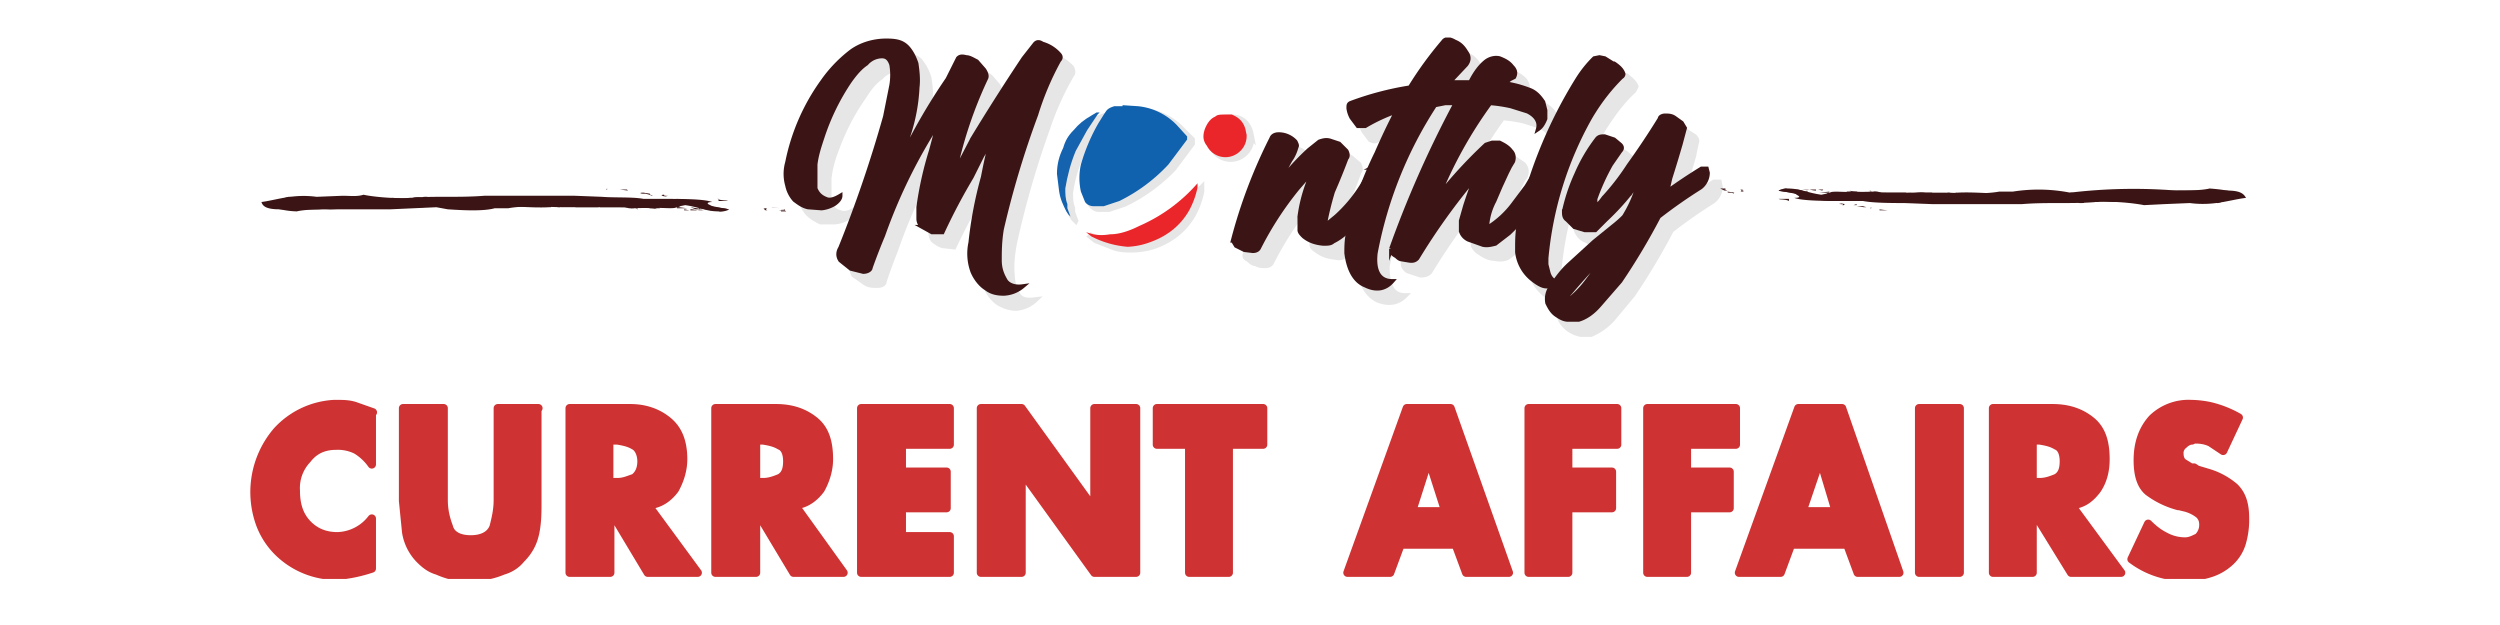 <?xml version='1.0' encoding='utf-8'?>
<svg xmlns="http://www.w3.org/2000/svg" viewBox="0 4 200.0 36.0" xml:space="preserve" width="200.0" height="50.0" preserveAspectRatio="xMidYMid meet"><g transform="translate(16.667,0.0) scale(0.833)"><g clip-path="url(#a)"><path d="M15.7 36v5a5 5 0 0 0-1.5-1.4 4 4 0 0 0-1.9-.4c-1.2 0-2.1.4-2.8 1.3a4 4 0 0 0-1.1 3c0 1.3.3 2.3 1 3.1.8.9 1.8 1.3 3 1.3a4.3 4.3 0 0 0 3.3-1.7V51a14.2 14.2 0 0 1-3.4.7 8 8 0 0 1-5.6-2.3A7.4 7.4 0 0 1 5 46.8a9 9 0 0 1 1.6-9 8 8 0 0 1 5.5-2.6h.1s0 0 0 0c.7 0 1.3 0 1.9.2l1.7.6v0h0Zm15.9-.4v8.9c0 1 0 2-.2 3s-.6 1.8-1.4 2.6c-.4.5-1 .9-1.7 1.1a7.8 7.8 0 0 1-2.6.6H24a8 8 0 0 1-2-.6c-.7-.2-1.2-.6-1.7-1.1a4.8 4.8 0 0 1-1.3-2.6l-.3-3v-8.9h3.9v8.8c0 1 .2 1.8.5 2.6.2.8 1 1.2 2.1 1.2s1.9-.4 2.2-1.2c.2-.8.4-1.6.4-2.6v-8.8h3.9ZM42.3 45l4.7 6.4h-4.8l-3.6-6h0v6h-3.9V35.6h5.8c1.4 0 2.6.4 3.6 1.2 1 .8 1.5 2 1.5 3.7 0 1-.3 2-.8 2.9-.6.8-1.4 1.4-2.5 1.5v0Zm-3.8-2.3h.8c.6 0 1-.2 1.6-.4.4-.3.7-.8.7-1.6 0-.7-.3-1.3-.7-1.5-.5-.3-1-.4-1.6-.5h-.8v4ZM56.4 45l4.6 6.4h-4.8l-3.6-6h0v6h-3.9V35.6h5.8c1.5 0 2.7.4 3.7 1.2 1 .8 1.4 2 1.4 3.7 0 1-.3 2-.8 2.9-.6.8-1.4 1.4-2.4 1.5v0Zm-3.8-2.3h.7c.6 0 1.1-.2 1.6-.4.5-.3.7-.8.7-1.6 0-.7-.2-1.3-.7-1.5-.5-.3-1-.4-1.6-.5h-.7v4Zm14-3.7v2.7h4.3v3.5h-4.3v2.7h4.6v3.5h-8.5V35.6h8.5v3.5h-4.6Zm7.6-3.4h3.9l7 9.7h0v-9.7h4v15.8h-4l-7-9.7h0v9.7h-3.9V35.6ZM98 51.4h-3.8V39.1h-3.1v-3.5h10.2v3.5H98v12.3h0Zm16.5-2.7-1 2.7h-4.1l5.7-15.8h4.2l5.6 15.8h-4.1l-1-2.7h-5.3Zm2.7-8.2h0l-1.6 5h3.2l-1.6-5Zm13.4-1.5v2.7h4.2v3.5h-4.2v6.2h-3.8V35.6h8.5v3.5h-4.7Zm11.4 0v2.7h4.1v3.5H142v6.2h-3.8V35.6h8.5v3.5H142Zm10 9.7-1 2.7h-4l5.7-15.8h4.2l5.5 15.8h-4l-1-2.7H152Zm2.8-8.2h0l-1.7 5h3.2l-1.5-5Zm13.4 10.9h-3.9V35.6h3.9v15.8ZM179 45l4.7 6.4h-4.8l-3.7-6h0v6h-3.8V35.6h5.7c1.5 0 2.7.4 3.7 1.2 1 .8 1.4 2 1.4 3.7 0 1-.2 2-.8 2.9-.6.8-1.3 1.4-2.4 1.5v0Zm-3.8-2.3h.7c.6 0 1.1-.2 1.6-.4.5-.3.7-.8.7-1.6 0-.7-.2-1.3-.7-1.5-.5-.3-1-.4-1.6-.5h-.7v4Zm19.8-6.2-1.5 3.2-1.2-.8c-.4-.2-.9-.3-1.4-.3h-.2l-.2.1c-.3 0-.6.2-.8.4a1 1 0 0 0-.4.9c0 .3.1.6.3.8l.8.5h.3l.3.2 1 .3a7 7 0 0 1 2.6 1.4c.7.7 1 1.6 1 3 0 0 0 0 0 0v.3a8 8 0 0 1-.3 2 4 4 0 0 1-1.2 1.9 5 5 0 0 1-1.7 1 8 8 0 0 1-2 .4h-.5a8.4 8.4 0 0 1-5.2-1.7l1.6-3.4c.5.5 1 .9 1.6 1.2a4 4 0 0 0 1.8.5h.2c.4 0 .8-.2 1.2-.4.3-.3.5-.7.5-1.2 0-.4-.1-.7-.4-1a3.6 3.6 0 0 0-1.5-.7l-.4-.1h-.1s0 0 0 0a8.4 8.4 0 0 1-2.9-1.4c-.7-.6-1-1.6-1-3 0-1.7.5-3 1.4-4a5 5 0 0 1 3.7-1.4 9.6 9.6 0 0 1 1.8.2 10.3 10.3 0 0 1 2.8 1.1v0h0Z" fill="#CE3232" stroke="#CE3232" class="dark:fill-white dark:stroke-white" stroke-width=".8" stroke-miterlimit="10" stroke-linecap="round" stroke-linejoin="round" /><g opacity=".1" stroke="#000" stroke-width=".5" stroke-miterlimit="10"><path d="M79.4 25.2a3 3 0 0 1-1.8.8c-.6 0-1.2-.2-1.7-.5-.6-.4-1-1-1.3-1.7-.3-.7-.4-1.6-.3-2.8a38.2 38.2 0 0 1 1.3-6.3 59.4 59.4 0 0 1 .8-3.6l-.9 1.6-1 2a57.7 57.7 0 0 0-2.9 5.4l-.9-.1c-.3 0-.6-.2-.9-.4-.3-.2-.4-.5-.4-1v-1a33 33 0 0 1 1.2-5.4 86.3 86.3 0 0 0 .6-2.6A51.7 51.7 0 0 0 66 20.4a58 58 0 0 0-1.1 3c0 .3-.3.4-.7.4-.4 0-.8 0-1.2-.3l-1-.7c-.2-.4-.3-.8-.1-1.2a122.4 122.4 0 0 0 4.4-12.7l.6-3a6 6 0 0 0 0-2c0-.5-.4-.8-.8-.8a2 2 0 0 0-1.5.7c-.6.4-1.1 1-1.6 1.8a21.6 21.6 0 0 0-2.7 5.2c-.4 1-.6 1.9-.7 2.7v2.3c.2.5.5.9 1 1 .4.2.9.1 1.4-.2 0 .3-.3.5-.6.7a3 3 0 0 1-1.2.4h-1.4c-.4-.2-.8-.4-1.2-.8a3 3 0 0 1-.7-1.3 4 4 0 0 1 0-2.2 20 20 0 0 1 3.4-7.9A13 13 0 0 1 63 2.7c1-.8 2.2-1.1 3.3-1.1.8 0 1.5.2 2 .6.4.5.7 1 .9 1.7.1.6.2 1.4.1 2.2a18.5 18.5 0 0 1-1 5l-.6 1.9a57.8 57.8 0 0 1 4.4-7.8l1.2-1.7c.2-.2.4-.3.8-.2.3 0 .6.2 1 .5l.7.8c.2.3.2.5.1.7L74.7 8a40.4 40.4 0 0 0-1.6 5.2l-.3 1.5.7-1.3 1.2-2.2a217.4 217.4 0 0 1 4.8-7.8l1.1-1.5h.7a3.4 3.4 0 0 1 1.6 1c.1.2.2.5 0 .7a27.5 27.5 0 0 0-2.3 5.1 88.3 88.3 0 0 0-3.2 11.1c-.2 1.1-.3 2.1-.2 3 0 .8.3 1.5.6 2 .3.4.8.5 1.6.4ZM113 13.8l.3-.1.5.1.3.3.2.3a26.2 26.2 0 0 1-3.7 5.5c-.5.5-1 .9-1.4 1-.2.2-.5.3-.9.2a4 4 0 0 1-1-.2 3 3 0 0 1-.9-.5c-.2-.1-.4-.3-.4-.5v-1.4a14.4 14.4 0 0 1 .8-3.2l.3-.9a31.6 31.6 0 0 0-5 7.2c-.1.2-.3.3-.6.3s-.6 0-.9-.2c-.3 0-.5-.2-.7-.4-.3-.1-.4-.3-.3-.5a49 49 0 0 1 3.7-9.8c.1-.3.3-.4.6-.4a2.2 2.2 0 0 1 1.6.7c.2.2.3.4.2.6l-.6 1.2-.6 1.2-.6 1-.2.5a23.5 23.5 0 0 1 3.2-3.7l1-.7c.3-.2.6-.2 1-.2.3 0 .6.2.9.4l.7.6c.1.3.2.5 0 .7a63.8 63.8 0 0 1-1.3 3.3 30 30 0 0 0-.9 3.3c.4-.2.8-.5 1.2-1a13.7 13.7 0 0 0 2.5-2.9l1-1.8Z" class="dark:fill-white dark:stroke-white" /><path d="M128.7 14.1c.1-.1.3-.2.5-.1.2 0 .3 0 .5.3.2.1.2.3.2.5a17 17 0 0 1-3.8 5.3l-1.3 1c-.4.2-.8.2-1.3.1-.4 0-.9-.2-1.3-.5-.4-.2-.6-.5-.7-.7v-1.1l.4-1.4a41.3 41.3 0 0 1 1-2.8 62.2 62.2 0 0 0-5.6 7.8c-.2.2-.4.3-.9.3l-.6-.2-.6-.2c-.3-.2-.5-.5-.4-.8a103.1 103.1 0 0 1 6.2-14h-1l-1 .2a39.2 39.2 0 0 0-5.8 14.2c0 1.8.5 2.8 1.7 2.8-.7.7-1.6.8-2.6.4-1-.5-1.6-1.5-1.8-3.2 0-.7 0-1.5.3-2.4a35.5 35.5 0 0 1 2.6-7.2 65 65 0 0 1 1.9-3.9 16.6 16.6 0 0 0-3 1.3c-.2.2-.5.1-.7 0L111 9a2.6 2.6 0 0 1-.3-.8c0-.3 0-.5.2-.6a29.2 29.2 0 0 1 5.7-1.5 35 35 0 0 1 3.2-4.4c.2-.2.6-.2 1.1 0 .5.2.8.5 1.1 1 .3.4.3.8 0 1.2l-1.6 1.7h1.9c.6-.9 1.1-1.6 1.6-2 .4-.3.8-.4 1.3-.2.5.1.9.4 1.2.7.3.4.3.7.2 1-.1 0-.3 0-.4.2l-.5.5a11 11 0 0 1 2.2.5c.7.3 1.2.7 1.4 1.2l.2.8v.8c0 .5-.3.8-.6 1 .2-.7-.2-1.2-1-1.6l-1.6-.5a14 14 0 0 0-2-.3 41.6 41.6 0 0 0-5 9 45 45 0 0 1 4.6-5l.6-.3h.6l1.2.8c.3.4.3.7.2 1 0 .2-.2.3-.3.5l-.3.6-.6 1.4-.7 1.4c-.4 1-.6 1.8-.7 2.5a9 9 0 0 0 2.7-2.4 34 34 0 0 0 2-3Z" class="dark:fill-white dark:stroke-white" /><path d="M130.4 25.2h-.7c-.4 0-1-.2-1.5-.7a3.9 3.9 0 0 1-1.3-2.5v-.4l.1-2.5.9-3.3a44.1 44.1 0 0 1 4.8-10.5 11 11 0 0 1 1.6-2l.4-.2c.2 0 .4 0 .6.2l.7.4h.2c.5.4.8.7.9 1l-.2.4c-1 .9-2 2.2-3 3.8a33.7 33.7 0 0 0-4.2 13.5v.6l.2.9c.2.6.7 1 1.5 1-.3.2-.6.3-1 .3Z" class="dark:fill-white dark:stroke-white" /><path d="M144.6 13.9h.5l.1.5a1.8 1.8 0 0 1-.7 1.3 48.7 48.7 0 0 0-4 2.8 63.9 63.9 0 0 1-3.7 6.2l-2 2.4a6 6 0 0 1-2 1.4h-1c-.5-.1-.9-.3-1.3-.6-.3-.3-.6-.6-.7-1-.2-.5 0-1 .3-1.6.5-.7 1-1.4 1.8-2.2l2.4-2.2 2-1.7c.7-.5 1-.9 1.1-1a11.7 11.7 0 0 0 .8-1.7l.3-1 .3-.7-1 1.4a24.2 24.2 0 0 1-2.4 2.7l-1.1.9h-.9c-.3 0-.6 0-1-.3-.3-.1-.6-.3-.8-.6-.2-.3-.3-.5-.2-.8a17.4 17.4 0 0 1 1.2-3.6 15.6 15.6 0 0 1 2-3.5c.2-.2.4-.2.7-.2.3 0 .6.2.8.3l.7.6c.2.2.1.4 0 .6-.3.2-.6.7-.9 1.2a21 21 0 0 0-1.5 3.3v.6c.2 0 .5-.2.8-.6a23 23 0 0 0 2.4-3.2 76.2 76.2 0 0 0 3-4.5c0-.2.2-.3.5-.3l.8.2.8.5c.2.2.3.4.2.6l-.3 1.4a123.4 123.4 0 0 1-1 3.3l-.3 1.3a51 51 0 0 1 3.3-2.2Zm-13.1 12.8a10 10 0 0 0 2-2 28.2 28.2 0 0 0 1.8-2.5A56.5 56.5 0 0 0 132 26l-.4.8Z" class="dark:fill-white dark:stroke-white" /></g><path d="M78.2 23.9a3 3 0 0 1-1.8.7c-.6 0-1.2-.1-1.7-.5-.5-.3-1-.9-1.3-1.6a5 5 0 0 1-.2-2.8 38.2 38.2 0 0 1 1.2-6.3 59.4 59.4 0 0 1 .8-3.6l-.9 1.6-1 2a57.7 57.7 0 0 0-2.8 5.3h-1l-.9-.5a1 1 0 0 1-.4-.8v-1.1a33 33 0 0 1 1.2-5.4 86.3 86.3 0 0 0 .7-2.7A51.6 51.6 0 0 0 64.8 19a58 58 0 0 0-1.2 3.1c0 .2-.3.4-.7.4l-1.2-.3-1-.8c-.2-.3-.3-.7 0-1.2A122.4 122.4 0 0 0 65 7.6l.6-3a6 6 0 0 0 0-2c-.2-.6-.5-.8-.9-.8a2 2 0 0 0-1.5.7c-.6.4-1.1 1-1.6 1.7A21.6 21.6 0 0 0 59 9.5c-.3.9-.6 1.8-.7 2.7v2.3c.2.5.5.8 1 1 .4.2.9 0 1.4-.3 0 .3-.3.6-.6.8a3 3 0 0 1-1.2.4l-1.3-.1c-.5-.1-.9-.4-1.3-.7a3 3 0 0 1-.7-1.4 4 4 0 0 1 0-2.2A20 20 0 0 1 59 4.2a13 13 0 0 1 2.8-2.9c1-.7 2.2-1 3.3-1 .9 0 1.5.1 2 .6.4.4.7 1 .9 1.6.1.7.2 1.5.1 2.3a17.2 17.2 0 0 1-1 5l-.5 1.8A57.7 57.7 0 0 1 71 4l1-2c.2-.2.4-.2.8-.1.3 0 .6.2 1 .4l.7.8c.2.3.3.6.2.8a40.4 40.4 0 0 0-2.8 8l-.4 1.4.7-1.3 1.2-2.3A217.4 217.4 0 0 1 78.3 2L79.4.6c.2-.2.4-.2.7 0a3.4 3.4 0 0 1 1.6 1c.2.2.2.4 0 .6a27.5 27.5 0 0 0-2.2 5.2 88.3 88.3 0 0 0-3.3 11c-.2 1.2-.2 2.2-.2 3 0 .9.3 1.5.6 2 .3.4.9.6 1.6.5Zm33.6-11.4.4-.2.4.2.4.3v.2a26.2 26.2 0 0 1-3.6 5.6c-.5.5-1 .8-1.4 1-.2.2-.5.2-.9.2a4 4 0 0 1-1-.2 3 3 0 0 1-.9-.5c-.2-.2-.4-.4-.4-.6v-1.3a14.4 14.4 0 0 1 .8-3.2l.3-1-1.3 1.5a31.6 31.6 0 0 0-3.7 5.7c-.1.2-.3.3-.6.3l-.8-.1-.8-.4-.3-.5a49 49 0 0 1 3.7-9.8c.1-.3.4-.4.7-.4a2.2 2.2 0 0 1 1.6.7c.1.2.2.4.1.5-.1.4-.3.9-.6 1.3l-.6 1.1-.5 1-.3.5a23.5 23.5 0 0 1 3.2-3.6l1-.8c.3-.1.6-.2 1-.1l.9.3.7.7c.1.2.2.5 0 .7a63.8 63.8 0 0 1-1.3 3.2 30 30 0 0 0-.8 3.3l1.1-.9a13.7 13.7 0 0 0 2.5-3l1-1.7Z" fill="#3B1515" stroke="#3B1515" class="dark:fill-white dark:stroke-white" stroke-width=".4" stroke-miterlimit="10" /><path d="M127.5 12.8c.1-.2.3-.2.5-.2s.4.1.5.3c.2.2.2.4.2.6a17 17 0 0 1-3.8 5.3l-1.3 1c-.4.1-.8.2-1.2.1l-1.4-.5c-.4-.2-.6-.5-.7-.8v-1l.4-1.4a41.3 41.3 0 0 1 1-2.8 62.2 62.2 0 0 0-5.6 7.8c-.2.2-.4.3-.9.2l-.6-.1c-.2 0-.4-.2-.5-.3-.4-.2-.5-.4-.5-.7a103.1 103.1 0 0 1 6.2-14h-1l-1 .2a39.2 39.2 0 0 0-5.7 14.2c-.2 1.8.4 2.7 1.6 2.7-.7.8-1.6.9-2.6.4-1-.4-1.6-1.5-1.8-3.1 0-.7 0-1.5.3-2.5a35.5 35.5 0 0 1 2.6-7.1 65 65 0 0 1 1.9-4 16.6 16.6 0 0 0-3 1.4h-.7l-.6-.8a2.6 2.6 0 0 1-.3-.9c0-.3 0-.4.2-.5a29.2 29.2 0 0 1 5.7-1.5 35 35 0 0 1 3.2-4.4c.2-.3.6-.3 1.1 0 .5.2.8.5 1.1 1 .3.4.3.8 0 1.2l-1.6 1.7h2c.5-1 1-1.6 1.5-2 .4-.3.9-.4 1.3-.3.5.2.9.4 1.2.8.3.3.4.6.2 1l-.4.2-.5.4a11 11 0 0 1 2.3.6c.6.2 1 .6 1.4 1.2l.2.8v.8c-.2.5-.4.8-.7 1 .2-.7-.2-1.3-1-1.7l-1.6-.5a14 14 0 0 0-2-.3 41.6 41.6 0 0 0-5 9 45 45 0 0 1 4.6-5l.6-.2h.7c.4.2.8.4 1.1.8.3.3.3.7.2 1l-.3.5-.3.6-.6 1.3-.6 1.4a6 6 0 0 0-.7 2.6 9 9 0 0 0 2.6-2.4l1.2-1.6.9-1.5Z" fill="#3B1515" stroke="#3B1515" class="dark:fill-white dark:stroke-white" stroke-width=".4" stroke-miterlimit="10" /><path d="M129.3 23.9h-.8c-.4 0-.9-.3-1.5-.8a3.9 3.9 0 0 1-1.3-2.5v-.3c0-.8 0-1.6.2-2.6A44.1 44.1 0 0 1 131.5 4a11 11 0 0 1 1.6-2l.5-.1.5.1.8.5h.1c.6.4.8.7.9 1 0 0 0 .2-.2.3-1 1-2 2.2-3 3.9a33.7 33.7 0 0 0-4.2 13.5v.6l.2.8c.2.7.7 1 1.5 1-.3.3-.6.4-1 .4Z" fill="#3B1515" stroke="#3B1515" class="dark:fill-white dark:stroke-white" stroke-width=".4" stroke-miterlimit="10" /><path d="M143.4 12.6h.5l.1.4a1.8 1.8 0 0 1-.7 1.4 48.7 48.7 0 0 0-4 2.8 63.9 63.9 0 0 1-3.7 6.2l-2 2.3c-.6.7-1.3 1.2-2 1.4h-1c-.5 0-.9-.3-1.2-.5-.4-.3-.6-.7-.8-1.1a2 2 0 0 1 .3-1.5c.5-.7 1-1.5 1.9-2.3l2.3-2.1 2.1-1.7c.6-.5 1-.9 1-1.1a11.7 11.7 0 0 0 .8-1.7l.3-.9.3-.8-1 1.5a24.2 24.2 0 0 1-2.4 2.6l-1 1h-1l-1-.3-.7-.7c-.3-.2-.3-.5-.3-.8a17.4 17.4 0 0 1 1.2-3.6 15.6 15.6 0 0 1 2-3.4c.2-.2.4-.2.7-.2l.9.3.6.5c.2.2.2.4 0 .6l-.9 1.3a21 21 0 0 0-1.5 3.3v.6c.3 0 .5-.3.8-.7a23 23 0 0 0 2.4-3.1 76.2 76.2 0 0 0 3-4.5c0-.2.3-.3.5-.3.3 0 .6 0 .9.2l.7.5.3.5-.4 1.5a123.4 123.4 0 0 1-1 3.3l-.3 1.3a51 51 0 0 1 3.3-2.2Zm-13 12.8a10 10 0 0 0 2-2 28.2 28.2 0 0 0 1.7-2.5 56.5 56.5 0 0 0-3.3 3.6 2 2 0 0 0-.5.9Z" fill="#3B1515" stroke="#3B1515" class="dark:fill-white dark:stroke-white" stroke-width=".4" stroke-miterlimit="10" /><g opacity=".1" stroke="#000" stroke-width=".5" stroke-miterlimit="10"><path d="M88.3 7h1.5a6 6 0 0 1 3.7 1.8l1 1v.4l-1.8 2.4A16.2 16.2 0 0 1 88 16l-1.5.5h-1c-.3 0-.6-.2-.8-.5-.2-.2-.3-.6-.4-1a6 6 0 0 1 0-2.5c.4-1.5 1-2.8 1.7-4.1l.5-.7.2-.4c.2-.2.5-.4.8-.4h.8Zm-3.5 12 .7.3H87c1 0 2-.4 2.8-.8a15.7 15.7 0 0 0 5.3-3.7c0-.2.2-.3.3-.4v.4a8 8 0 0 1-.8 2.2c-.8 1.4-2 2.4-3.6 3a7 7 0 0 1-2.3.4c-.6 0-1.1 0-1.7-.2l-1.8-.7-.5-.4Zm15.4-9.4a2 2 0 0 1-.7 1.6 2 2 0 0 1-3.1-.6c-.4-.5-.4-1-.2-1.5s.5-1 1-1.2c.2-.2.5-.3.9-.3l.7.1c.7.2 1.1.7 1.3 1.4l.1.5Z" class="dark:fill-white dark:stroke-white" /><path d="m83.3 17.6-.2-.2-.2-.3c-.3-.6-.6-1.3-.7-2l-.2-1.7c0-.8.2-1.6.6-2.4.2-.7.5-1.3 1-1.8s1-1 1.7-1.4l.5-.2.3-.1-.2.2-1 1.5-1.1 2.2a13 13 0 0 0-1 3.5c0 .5 0 1 .2 1.5v.4l.3.8Z" class="dark:fill-white dark:stroke-white" /></g><path d="m87.8 6.5 1.5.1A6 6 0 0 1 93 8.4l1 1.1v.3l-1.8 2.4a16.2 16.2 0 0 1-4.7 3.5l-1.5.5h-1a1 1 0 0 1-.8-.4l-.4-1a6 6 0 0 1 0-2.6c.4-1.4 1-2.8 1.7-4l.5-.8.2-.3c.2-.3.5-.4.8-.5h.8Z" fill="#1061AE" /><path d="m84.3 18.7.7.2c.5.1 1 .1 1.6 0 1 0 2-.4 2.8-.8A15.7 15.7 0 0 0 95 14v.4a8 8 0 0 1-.8 2.2c-.8 1.4-2 2.4-3.6 3a7 7 0 0 1-2.3.5 9.1 9.1 0 0 1-3.5-1l-.5-.4Zm15.4-9.5A2 2 0 0 1 99 11a2 2 0 0 1-3.1-.6c-.4-.5-.4-1-.2-1.6.2-.5.5-1 1-1.2.2-.2.5-.2.9-.2h.7c.7.3 1.1.7 1.3 1.4l.1.5Z" fill="#EB262A" /><path d="m82.8 17.2-.2-.2-.2-.3c-.3-.6-.6-1.2-.7-2l-.2-1.6c0-.9.2-1.7.6-2.5.2-.7.5-1.2 1-1.7.5-.6 1-1 1.7-1.4l.5-.3h.3l-.2.2-1 1.5-1.1 2c-.5 1.2-.8 2.4-1 3.6 0 .5 0 1 .2 1.5v.4l.3.8Z" fill="#1562AF" /><path d="m48 16 .4.2 1.6.3c0 .1-.8.3-1 .2-1.2 0-1.8-.4-3.2-.6l-1 .2h.3c-.6.2-1.5 0-2.2.1l.2.1c-.5-.2-1.8-.1-2.7-.1l-.4-.1h-5.6c-1.9 0-4-.2-5.6.1h-1.3c-1.1.3-3 .2-4.5.1l-1.1-.2-4.4.2h-5.8a7 7 0 0 0-1.1 0H6.8c-1.4 0-1.6-.4-1.7-.7 1.5-.2 3-.8 5.3-.5l2.5-.1c.7 0 1.4.1 2-.1.9.2 3 .4 4.5.3h.2c2-.2 4.4 0 6.9-.2h8.7l2.6.1c1.2.1 3 0 4 .2h2c1.7 0 3.8 0 4.6.3 0 0-.6 0-.4.2Zm7 .6.4.1-.6-.1h.5c.3-.2-.5 0-.2-.1h.4-.3l.3.2h-.7.2Zm-1.6-.1h.1l-.2-.1c.7 0 0 .1.4.2 0 0-.4 0-.3-.1Zm.8-.2.7.1-.8-.1h.1Zm-5 0h-.5.5Zm-10.7-.1 1 .2-1-.2Zm-4.7-.4s-.2 0 0 0h.4-.4Zm-.4-.2h-.2.2Zm13 1h-.1Z" fill="#3B1515" class="dark:fill-white" /><path d="m45.7 16.5.5.1h-.5Zm.6 0c.5 0 .7.2 1.3.1h-1.3Zm.5 0h.7l-1.2-.2.5.2Zm2.2-1v.2h.9c-.2-.1-.6 0-1-.2Zm-4 .9h1l-.8-.1H45Zm-.6-.3h.4-.4Zm.2-.1h-.2.2Zm.8 0c-.3-.2-.3 0-.7 0h.7Zm-1.8-.1h-.1.1Zm-3.1.4c.4 0-.2 0-.3-.1l.3.1Zm2.7-.7v.1h.5-.5Zm.9-.3s-.6-.2.1-.1c-.2 0-.6 0-.4-.1-.4 0 0 0-.3.1l.6.1Z" fill="#3B1515" class="dark:fill-white" /><path d="M43 15.2h-.5.6Z" fill="#3B1515" /><path d="M42.9 15h.3-.3Zm-1.2 0h.7l-.6-.1c-.5 0-.3.1 0 .1h-.1Zm.8.2h.2L42 15h.4ZM42 15h-.2.3Zm-5.1.7h.7a4 4 0 0 0-.7 0Zm4.2-.8H41h.1Zm-.9-.3h-.7l.8.1c-.3 0 0 0 0 0Zm-.9-.1h.6-.6Zm-1 0-.1.1h.4-.3Zm5.5 1.1h-.6.8-.2Z" fill="#3B1515" class="dark:fill-white" /><path d="M8.5 16.7c.8-.2 2.4-.2 3.2-.2l4.7-.2h4.3v-.1h-.4 1.6c.3-.1 1.2.2 1.3 0h1-.2l1.4.1h2.4-.3c1.4-.2 3.5.1 5.2 0 0 0-.2 0 0 0H34h-1.1c.2-.3.1 0 .9 0l-.2-.1c.7 0 .3.1.8 0h-.3.8l.4.1h2.2l-.3-.1c.7 0 .2.1.5.1h1.5c.7 0 1.7 0 2 .2.2-.1-.3-.1-.7-.1l.5-.1h-.2.4c.7 0-.3 0 0 0s1 0 .7-.1c.5 0 .2.1.5.2h-1 2l-.8-.3h.5v.1c.5 0 .4-.2 1-.1l1 .2c.5-.2 0-.1.3-.3H47c-1.2 0 .6.2-.4.2h.6c.2.2-.3.2 0 .3v-.1l1.1.2h1.3c1-.2-1-.2-1.2-.4-1.5 0-1.6-.6-3.4-.7l-.7.1c-.4.2.8.2 1.1.3H45l.2.1c-.9 0-.5-.2-1.2-.1h.1H43h.4-.7l.4-.2h-1.4c-1.4 0-2.8 0-4.2-.2h.2-3.2l.1-.1h-1.1.7-.7c-.6 0 .3 0 .2.1h-.2l.2.2c-.5 0-.8-.2-1-.3l.4.1c.1-.1-.7 0-1-.1h.1-1 .1-3.5.2-1.2a2 2 0 0 1-.4 0h.1l-.5.1s-.2 0 0 0c-.6-.2-1.3 0-2.3 0h.3c-.5 0-.6-.2-1.2-.1h.1-1.6l-.3-.1c-.3 0-.5 0-.4.1a2 2 0 0 0-1 0c-.1 0-.6 0-.4.1l-1.5-.1-2 .2h-3l.2-.1h-1.4l-3.8-.2c-1 .3-1.7.6-1.8.9a8 8 0 0 0 2.6.5Zm144.2-1.5a3 3 0 0 1-.3-.2l-1.6-.3s.7-.3.8-.2c1.3 0 1.9.4 3.3.6l1-.2h-.3c.6-.2 1.5 0 2.2-.1l-.2-.1c.6.2 1.8.1 2.7.1l.4.1h5.6c2 0 4 .2 5.7-.1h1.3a15.8 15.8 0 0 1 5.5.1 51.6 51.6 0 0 1 10.2-.2h4.9c1.4 0 1.6.4 1.8.7-1.6.2-3.1.8-5.4.5l-2.4.1-2 .1c-1-.2-3-.4-4.5-.3h-.2c-2.1.2-4.5 0-7 .2h-8.7l-2.6-.1c-1.1 0-3 0-4-.2H157c-1.7 0-3.9 0-4.7-.3.1 0 .7 0 .4-.2Zm-7-.6-.3-.1.5.2h-.5.2-.3.3l-.4-.2h.8-.3Zm1.7.1h-.2l.3.1c-.7 0 0-.1-.4-.2 0 0 .4 0 .3.1Zm-.9.3c-.3-.2-.6 0-.6-.2l.7.1h-.1Zm5-.1h.5-.5Zm10.7.1-1-.1 1 .1Zm4.8.4h-.4.4Z" fill="#3B1515" class="dark:fill-white" /><path d="m167.4 15.6.2.1h-.2Zm-13-1Zm.6.1-.4-.1h-.1.6Zm-.6 0c-.5 0-.6-.2-1.3-.1h1.3Zm-.4.1h-.7 1.1-.5Zm-2.2.9v-.2h-1c.2.1.6 0 1 .2Zm3.9-.9-1 .1h.9c-.3 0 0 0 0 0Zm.6.3h-.3.3Zm-.2.1h.2-.2Zm-.7.1h.6-.6Zm1.7 0 .2.1v-.1h-.2Zm3.1-.4c-.4 0 .3 0 .3.1l-.3-.1Z" fill="#3B1515" class="dark:fill-white" /><path d="m157.6 15.6-.2-.1h-.4.6Zm-1 .3s.6.2 0 .1c.2 0 .6 0 .3.1.4 0 0 0 .3-.1l-.6-.1Z" fill="#3B1515" /><path d="M157.6 16h.6-.6Zm.2.2h-.3.3Zm1.2 0h-.7l.7.1c.4 0 .2 0-.1-.1h.2Zm-.7-.2-.3.1h.7-.4Zm.4.1h.2-.2Zm5.1-.6h-.7.7Zm-4.2.9h.1v-.1c-.2 0 0 0 0 0Zm.9.2h.8l-.9-.1h.1Zm.9.1h-.6.6Zm1.1 0v-.1h-.4.4Zm-5.5-1.1h.5-.8.3Zm35.2-1.1c-.8.2-2.3.2-3.2.2l-4.7.2H180l.1.1c.2 0 .6 0 .4.1a5 5 0 0 1-.8 0h-.3c-.2 0 0-.2-.6-.2-.3.2-1.2-.1-1.2.1h-1l.2.1-1.4-.2h-2.5.4c-1.5.2-3.5-.1-5.3 0h.1-1.4 1.1c-.1.3-.1 0-.8 0l.1.1c-.7 0-.3-.1-.8 0h.3-.8l-.3-.1h-.6c-.7-.1-1 .1-1.6 0-.3 0 .3 0 .2.1-.7 0-.2 0-.5-.1h-1.5c-.6 0-1.7 0-1.9-.2-.2.1.2.1.7.1l-.6.1h.3c0 .1-.3 0-.4 0-.8 0 .3 0 0 0s-1 0-.7.1c-.6 0-.3-.1-.6-.2h1c.1 0 0 0 0 0h-2l.8.3h-1.5l-1-.2c-.4.2 0 .1-.3.3h-1.6c1.2 0-.6-.2.4-.2h-.6c-.2-.2.3-.2 0-.3v.1c-.3 0-.5-.2-1.1-.2h-1.3c-1 .2 1 .2 1.3.4 1.4.1 1.5.6 3.3.7h.8c.3-.3-.8-.3-1.2-.4h.5l-.2-.1c.9 0 .5.2 1.3.1h-.2 1.1-.3.6l-.4.2h1.4c1.4 0 2.9 0 4.2.2h-.1 3v.1c.2 0 .3 0 0 0h1l-.7.1h.7c.7 0-.3-.2-.2-.2h.3l-.3-.2c.6 0 .9.2 1.1.2h-.4c-.2.1.7 0 .9.1h-.1 1.1-.2 3.6-.2 1.6-.2l.6-.1h-.1c.6.2 1.4 0 2.3 0h-.3c.6 0 .6.2 1.3.1h-.2 1.7l.2.1c.3 0 .6 0 .4-.1h1c.2 0 .6 0 .4-.1l1.5.1 2-.2h3l-.2.1h1.5l3.7.2c1-.3 1.7-.6 1.8-.9-.2-.2-1.2-.4-2.6-.5Z" fill="#3B1515" class="dark:fill-white" /></g><defs><clipPath id="a"><path fill="#fff" d="M0 0h200v52H0z" /></clipPath></defs></g></svg>